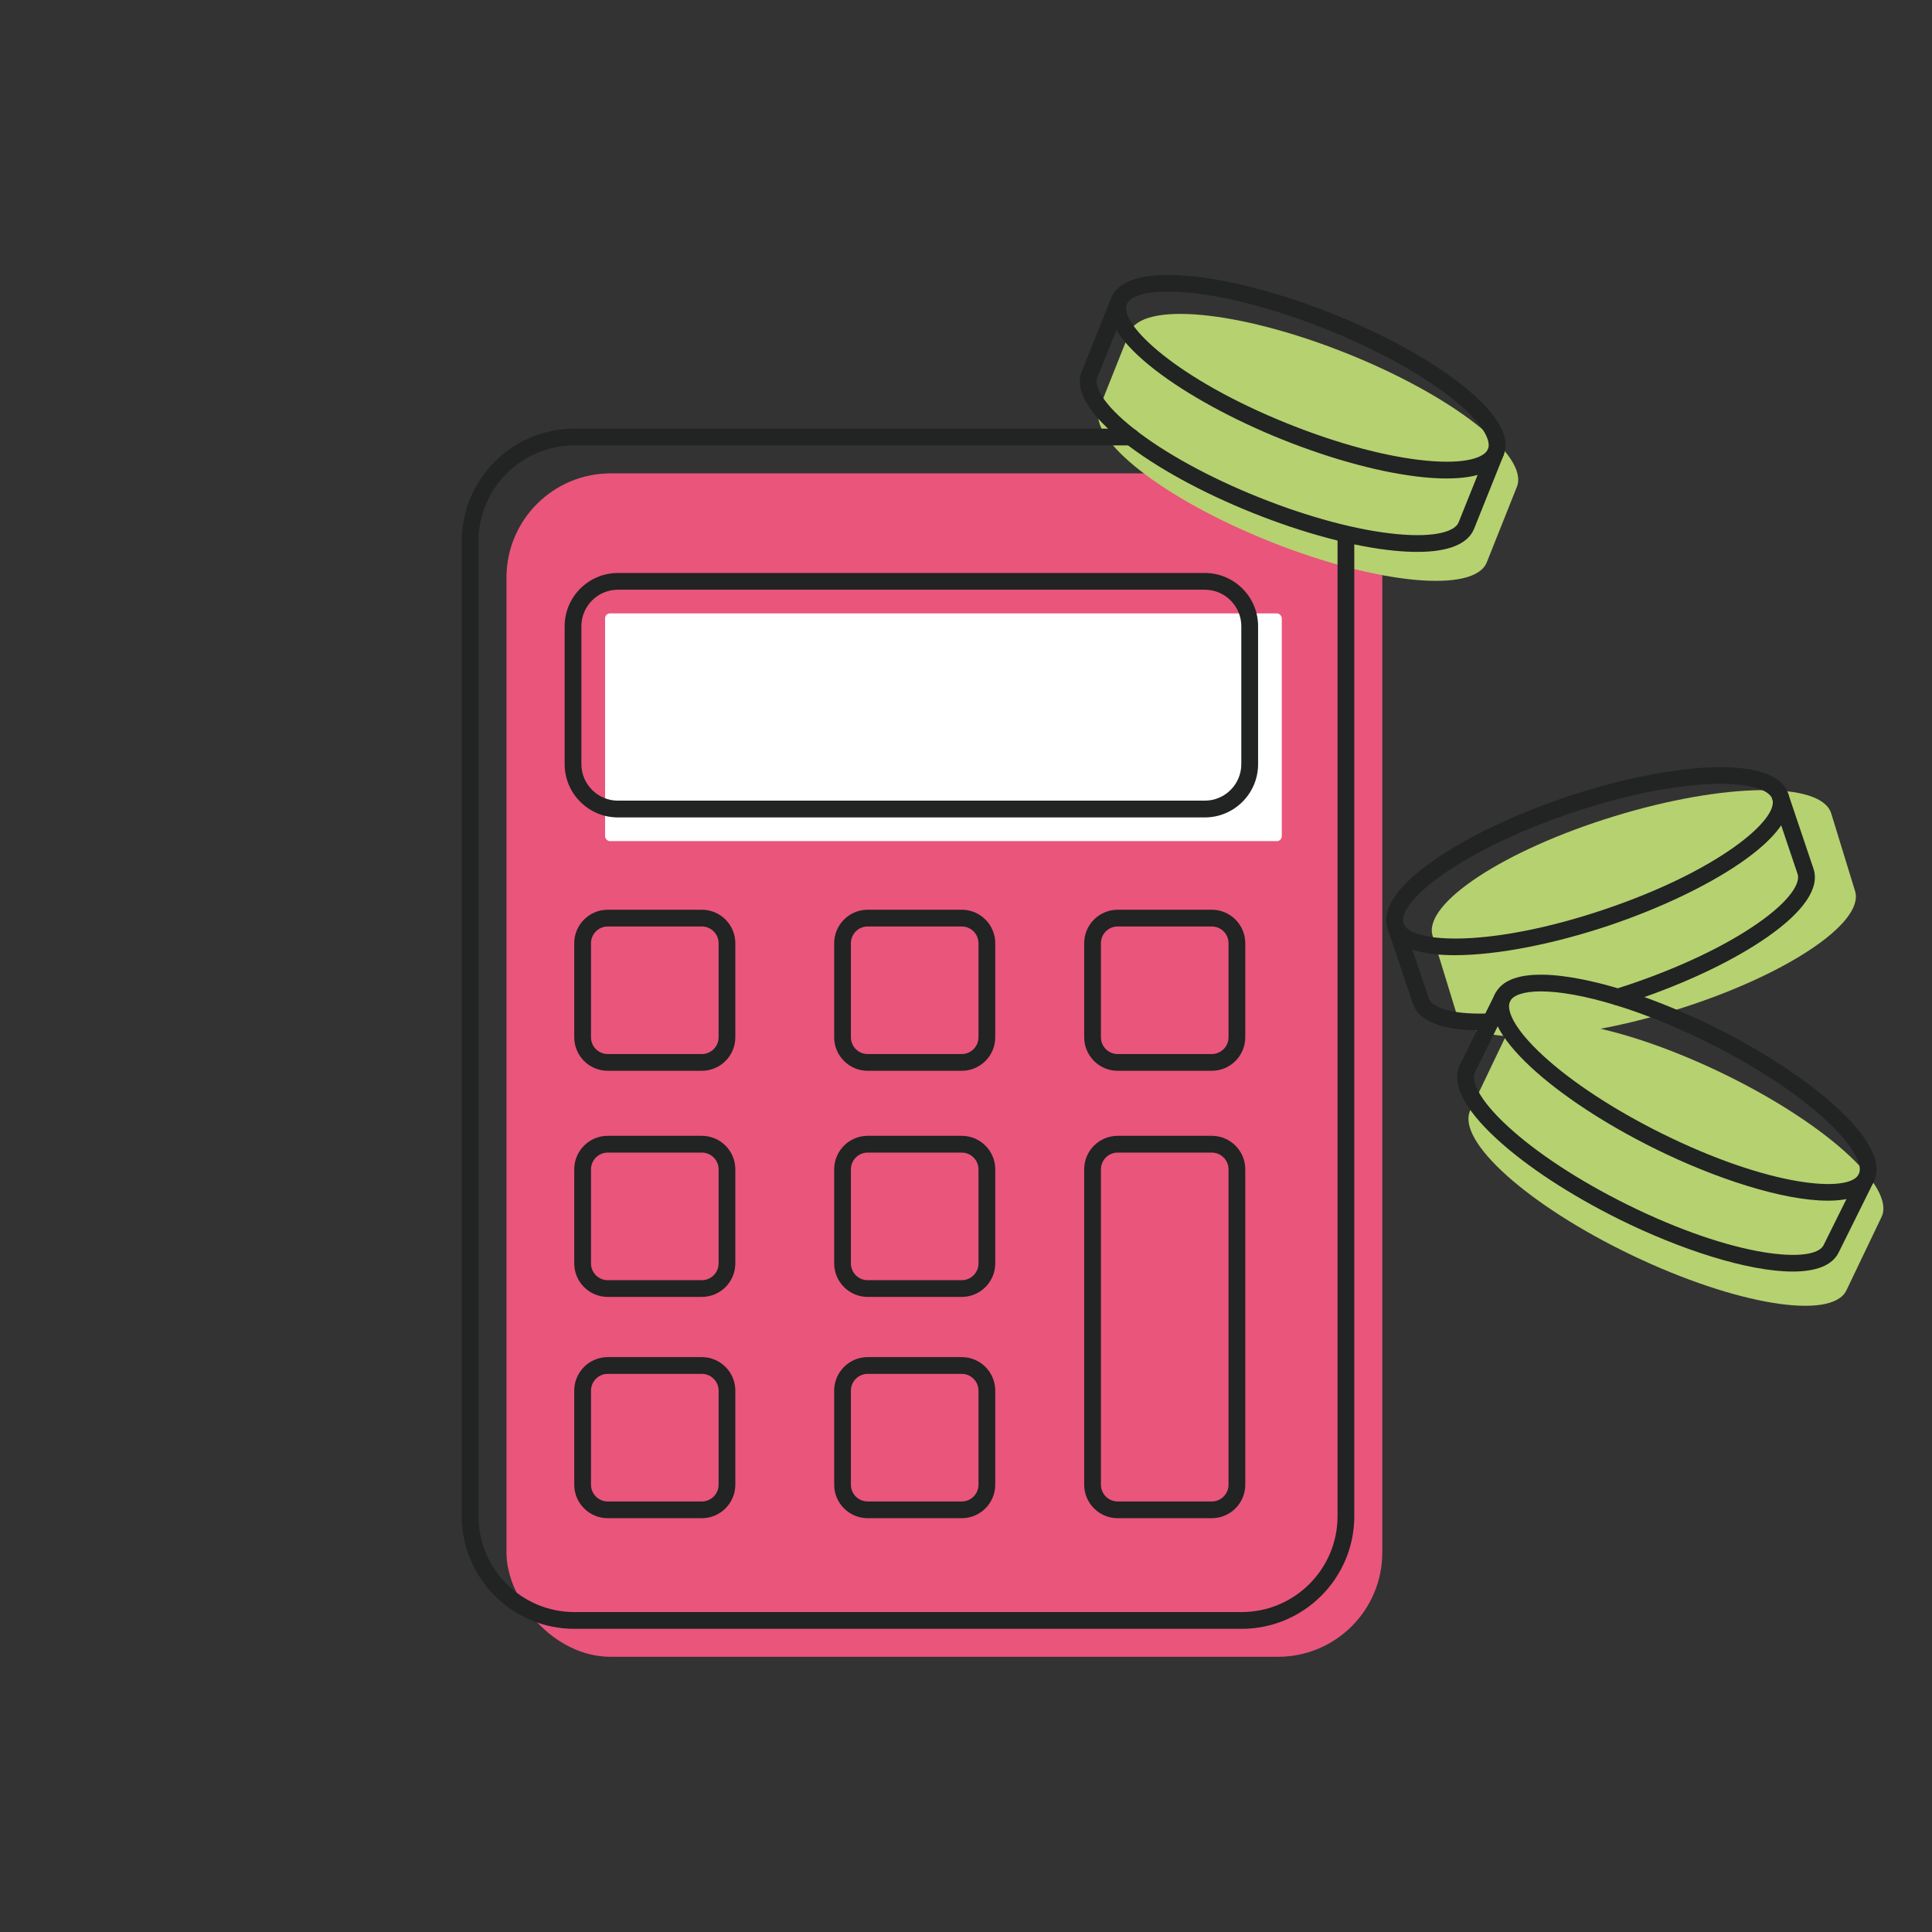 <?xml version="1.0" encoding="UTF-8"?><svg id="Capa_1" xmlns="http://www.w3.org/2000/svg" viewBox="0 0 800 800"><rect x="0" y="0" width="800" height="800" fill="#333333" stroke="none"/><defs><style>.cls-1{fill:#e9557b;}.cls-2{fill:#fff;}.cls-3{fill:#222323;}.cls-4{fill:#b6d170;}</style></defs><rect class="cls-1" x="209.72" y="196.01" width="362.65" height="490.03" rx="43.16" ry="43.16"/><path class="cls-4" d="M557.25,146.17c-44.29-17.65-84.38-21.46-89.55-8.51l-12.46,31.26c-5.16,12.95,26.56,37.76,70.86,55.41,44.29,17.65,84.38,21.46,89.55,8.51l12.46-31.26c5.16-12.95-26.56-37.76-70.86-55.41Z"/><path class="cls-4" d="M668.33,338.03c-45.58,14-79.21,36.15-75.12,49.47l9.88,32.17c4.09,13.33,44.36,12.78,89.94-1.21,45.58-14,79.21-36.15,75.12-49.47l-9.88-32.17c-4.09-13.33-44.36-12.78-89.94,1.21Z"/><path class="cls-4" d="M712.12,443.89c-43.01-20.58-82.75-27.08-88.77-14.5l-14.53,30.36c-6.02,12.57,23.97,39.46,66.98,60.04,43.01,20.58,82.75,27.08,88.77,14.5l14.53-30.36c6.02-12.57-23.97-39.46-66.98-60.04Z"/><rect class="cls-2" x="250.55" y="254" width="280.21" height="94.29" rx="2.01" ry="2.01"/><path class="cls-3" d="M514.16,674.46H237.83c-25.71,0-46.63-20.92-46.63-46.63V224.12c0-25.71,20.92-46.63,46.63-46.63h230.51c1.91,0,3.47,1.55,3.47,3.47s-1.55,3.47-3.47,3.47h-230.51c-21.89,0-39.69,17.81-39.69,39.69v403.71c0,21.89,17.81,39.69,39.69,39.69h276.33c21.89,0,39.69-17.81,39.69-39.69V224.12c0-.88-.03-1.77-.09-2.64-.13-1.91,1.32-3.56,3.23-3.69,1.92-.12,3.56,1.32,3.69,3.23.07,1.03.1,2.07.1,3.1v403.71c0,25.71-20.92,46.63-46.63,46.63Z"/><path class="cls-3" d="M498.89,338.48h-243.02c-12.16,0-22.06-9.9-22.06-22.06v-57.1c0-12.16,9.9-22.06,22.06-22.06h243.02c12.16,0,22.06,9.9,22.06,22.06v57.1c0,12.16-9.9,22.06-22.06,22.06ZM255.86,244.19c-8.34,0-15.12,6.78-15.12,15.12v57.1c0,8.34,6.79,15.12,15.12,15.12h243.02c8.34,0,15.12-6.78,15.12-15.12v-57.1c0-8.34-6.79-15.12-15.12-15.12h-243.02Z"/><path class="cls-3" d="M290.61,443.39h-38.96c-7.65,0-13.87-6.22-13.87-13.87v-38.95c0-7.65,6.22-13.87,13.87-13.87h38.96c7.65,0,13.87,6.22,13.87,13.87v38.95c0,7.65-6.22,13.87-13.87,13.87ZM251.66,383.63c-3.82,0-6.94,3.11-6.94,6.94v38.95c0,3.82,3.11,6.94,6.94,6.94h38.96c3.82,0,6.94-3.11,6.94-6.94v-38.95c0-3.82-3.11-6.94-6.94-6.94h-38.96Z"/><path class="cls-3" d="M398.24,443.39h-38.95c-7.65,0-13.87-6.22-13.87-13.87v-38.95c0-7.65,6.22-13.87,13.87-13.87h38.95c7.65,0,13.87,6.22,13.87,13.87v38.95c0,7.65-6.22,13.87-13.87,13.87ZM359.28,383.63c-3.82,0-6.94,3.11-6.94,6.94v38.95c0,3.82,3.11,6.94,6.94,6.94h38.95c3.82,0,6.94-3.11,6.94-6.94v-38.95c0-3.82-3.11-6.94-6.94-6.94h-38.95Z"/><path class="cls-3" d="M501.77,443.39h-38.96c-7.65,0-13.87-6.22-13.87-13.87v-38.95c0-7.65,6.22-13.87,13.87-13.87h38.96c7.65,0,13.87,6.22,13.87,13.87v38.95c0,7.65-6.22,13.87-13.87,13.87ZM462.81,383.63c-3.82,0-6.94,3.11-6.94,6.94v38.95c0,3.82,3.11,6.94,6.94,6.94h38.96c3.82,0,6.94-3.11,6.94-6.94v-38.95c0-3.82-3.11-6.94-6.94-6.94h-38.96Z"/><path class="cls-3" d="M290.61,537.02h-38.96c-7.65,0-13.87-6.22-13.87-13.87v-38.96c0-7.65,6.22-13.87,13.87-13.87h38.96c7.65,0,13.87,6.22,13.87,13.87v38.96c0,7.65-6.22,13.87-13.87,13.87ZM251.66,477.26c-3.82,0-6.94,3.11-6.94,6.94v38.96c0,3.82,3.11,6.94,6.94,6.94h38.96c3.82,0,6.94-3.11,6.94-6.94v-38.96c0-3.82-3.11-6.94-6.94-6.94h-38.96Z"/><path class="cls-3" d="M398.24,537.02h-38.95c-7.65,0-13.87-6.22-13.87-13.87v-38.96c0-7.65,6.22-13.87,13.87-13.87h38.95c7.65,0,13.87,6.22,13.87,13.87v38.96c0,7.65-6.22,13.87-13.87,13.87ZM359.28,477.26c-3.82,0-6.94,3.11-6.94,6.94v38.96c0,3.82,3.11,6.94,6.94,6.94h38.95c3.82,0,6.94-3.11,6.94-6.94v-38.96c0-3.82-3.11-6.94-6.94-6.94h-38.95Z"/><path class="cls-3" d="M501.77,628.65h-38.96c-7.65,0-13.87-6.22-13.87-13.87v-130.59c0-7.65,6.22-13.87,13.87-13.87h38.96c7.65,0,13.87,6.22,13.87,13.87v130.59c0,7.65-6.22,13.87-13.87,13.87ZM462.81,477.26c-3.82,0-6.94,3.11-6.94,6.94v130.59c0,3.82,3.11,6.94,6.94,6.94h38.96c3.82,0,6.94-3.11,6.94-6.94v-130.59c0-3.82-3.11-6.94-6.94-6.94h-38.96Z"/><path class="cls-3" d="M290.61,628.65h-38.96c-7.65,0-13.87-6.22-13.87-13.87v-38.96c0-7.65,6.22-13.87,13.87-13.87h38.96c7.65,0,13.87,6.22,13.87,13.87v38.96c0,7.65-6.22,13.87-13.87,13.87ZM251.66,568.89c-3.82,0-6.94,3.11-6.94,6.94v38.96c0,3.82,3.11,6.94,6.94,6.94h38.96c3.82,0,6.94-3.11,6.94-6.94v-38.96c0-3.82-3.11-6.94-6.94-6.94h-38.96Z"/><path class="cls-3" d="M398.24,628.65h-38.95c-7.65,0-13.87-6.22-13.87-13.87v-38.96c0-7.65,6.22-13.87,13.87-13.87h38.95c7.65,0,13.87,6.22,13.87,13.87v38.96c0,7.65-6.22,13.87-13.87,13.87ZM359.28,568.89c-3.82,0-6.94,3.11-6.94,6.94v38.96c0,3.82,3.11,6.94,6.94,6.94h38.95c3.82,0,6.94-3.11,6.94-6.94v-38.96c0-3.82-3.11-6.94-6.94-6.94h-38.95Z"/><path class="cls-3" d="M599.04,198.12c-2.87,0-5.98-.16-9.31-.48-16.78-1.63-37.66-7.19-58.8-15.66-39.38-15.78-77.58-41.67-70.81-58.58,6.78-16.91,52.29-9.26,91.67,6.52,21.14,8.47,40.08,18.87,53.34,29.28,14.53,11.41,20.57,21.54,17.47,29.3h0c-2.54,6.35-10.62,9.62-23.55,9.62ZM483.66,120.75c-9.74,0-15.79,1.96-17.1,5.23-3.28,8.18,20.61,30.99,66.95,49.56,20.54,8.23,40.75,13.63,56.89,15.19,16.91,1.64,24.4-1.41,25.76-4.81h0c1.36-3.4-1.94-10.77-15.31-21.27-12.76-10.01-31.1-20.06-51.64-28.29-27.84-11.16-50.89-15.61-65.55-15.61Z"/><path class="cls-3" d="M586.86,228.53c-2.87,0-5.98-.16-9.32-.48-16.78-1.63-37.66-7.19-58.8-15.66-21.14-8.47-40.08-18.87-53.34-29.28-14.54-11.41-20.58-21.54-17.47-29.3l12.19-30.41c.71-1.78,2.73-2.64,4.51-1.93,1.78.71,2.64,2.73,1.93,4.51l-12.19,30.41c-1.36,3.4,1.94,10.77,15.31,21.27,12.76,10.01,31.1,20.06,51.64,28.29,20.54,8.23,40.75,13.63,56.89,15.19,16.91,1.64,24.4-1.41,25.76-4.81l12.19-30.41c.71-1.78,2.73-2.64,4.51-1.93,1.78.71,2.64,2.73,1.93,4.51l-12.19,30.41c-2.54,6.35-10.62,9.62-23.55,9.62Z"/><path class="cls-3" d="M756.84,497.17c-18.48,0-46.64-9.15-71.82-21.64-20.4-10.12-38.46-21.98-50.85-33.41-13.58-12.53-18.8-23.11-15.09-30.6,6.98-14.09,39.03-5.94,52.49-1.78h0c12.17,3.76,25.43,9.14,38.37,15.55,38.01,18.85,74.03,47.69,65.94,64.01-2.73,5.5-9.63,7.87-19.04,7.87ZM638.09,410.51c-7.29,0-11.58,1.63-12.8,4.1-1.63,3.28,1.08,10.89,13.58,22.42,11.92,10.99,29.41,22.47,49.23,32.3,44.73,22.18,77.65,24.79,81.57,16.9,3.92-7.9-18.08-32.53-62.81-54.71-12.61-6.25-25.52-11.49-37.33-15.14-13.53-4.18-24.03-5.86-31.43-5.86Z"/><path class="cls-3" d="M742.28,526.52c-18.48,0-46.64-9.15-71.82-21.64-20.4-10.12-38.46-21.98-50.85-33.41-13.58-12.53-18.8-23.11-15.09-30.59l14.56-29.35c.85-1.72,2.93-2.42,4.65-1.57,1.72.85,2.42,2.93,1.57,4.65l-14.56,29.35c-1.63,3.28,1.08,10.89,13.58,22.41,11.92,10.99,29.41,22.47,49.23,32.3,44.73,22.19,77.65,24.79,81.57,16.9l14.56-29.35c.85-1.72,2.93-2.42,4.65-1.57,1.72.85,2.42,2.93,1.57,4.65l-14.56,29.35c-2.73,5.5-9.63,7.87-19.04,7.87Z"/><path class="cls-3" d="M602.49,395.53c-14.62,0-25.29-3.25-27.9-10.99-2.67-7.92,3.93-17.7,19.08-28.28,13.82-9.65,33.32-18.97,54.9-26.24,40.21-13.54,86.07-18.63,91.89-1.37h0c5.81,17.26-33.78,40.97-73.98,54.51-22.16,7.46-46.04,12.36-63.98,12.36ZM712.44,324.57c-14.7,0-36.08,3.41-61.65,12.03-20.97,7.07-39.85,16.07-53.15,25.35-13.94,9.73-17.65,16.9-16.48,20.38,2.81,8.35,35.79,10.21,83.1-5.72,47.31-15.94,72.44-37.37,69.63-45.73h0c-1.29-3.84-8.96-6.31-21.45-6.31Z"/><path class="cls-3" d="M612.94,426.65c-15.83,0-25.45-3.8-27.89-11.06l-10.46-31.05c-.61-1.81.36-3.78,2.18-4.39,1.82-.61,3.78.36,4.39,2.18l10.46,31.05c1.13,3.35,8.08,6.76,24.18,6.29,1.91-.06,3.51,1.45,3.57,3.37s-1.45,3.51-3.37,3.57c-1.04.03-2.06.04-3.05.04Z"/><path class="cls-3" d="M669.89,416.34c-1.48,0-2.84-.95-3.31-2.43-.57-1.83.45-3.77,2.27-4.35,1.95-.61,3.93-1.25,5.87-1.91,20.97-7.07,39.85-16.07,53.15-25.35,13.93-9.73,17.65-16.9,16.48-20.38l-10.46-31.05c-.61-1.81.36-3.78,2.18-4.39,1.82-.61,3.78.36,4.39,2.18l10.46,31.05c2.67,7.92-3.93,17.7-19.08,28.28-13.82,9.65-33.32,18.97-54.9,26.24-1.99.67-4.01,1.33-6.01,1.95-.34.11-.69.16-1.04.16Z"/></svg>